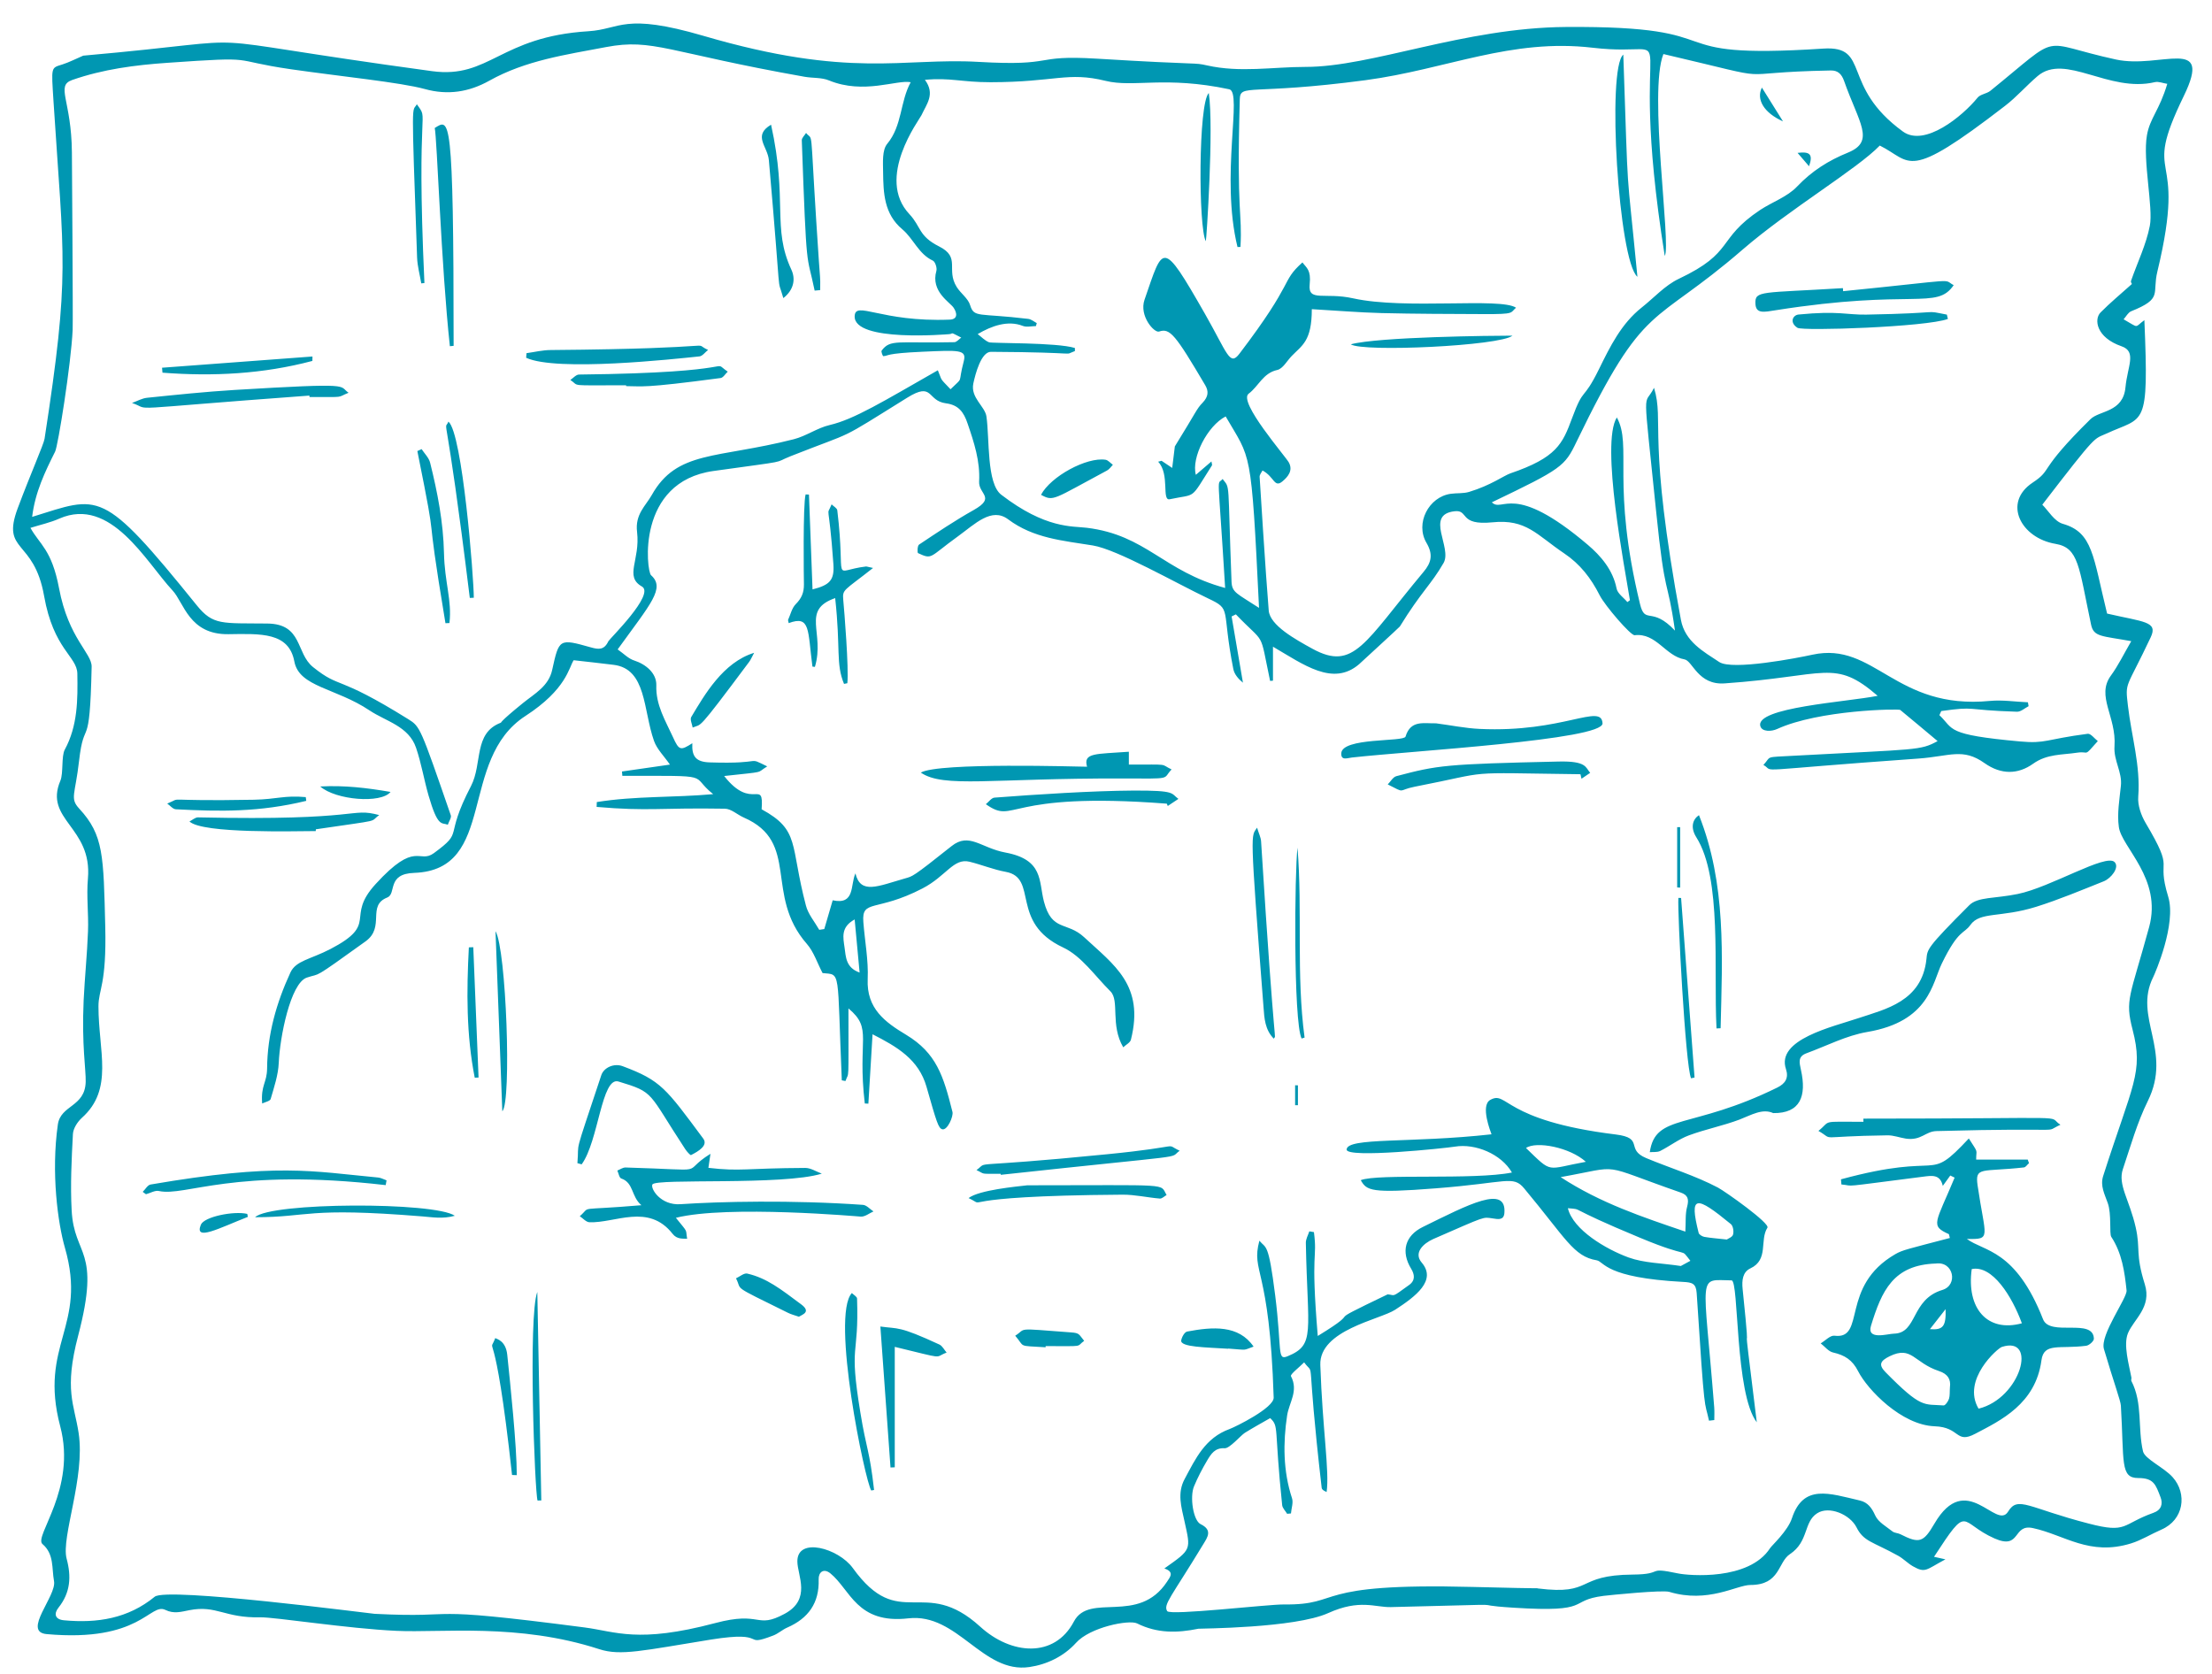 <?xml version="1.0" encoding="UTF-8" standalone="no"?><svg xmlns="http://www.w3.org/2000/svg" xmlns:xlink="http://www.w3.org/1999/xlink" fill="#000000" height="76.8" preserveAspectRatio="xMidYMid meet" version="1" viewBox="-0.6 11.2 101.5 76.8" width="101.5" zoomAndPan="magnify"><g id="change1_1"><path d="M 81.883 18.215 C 82.074 18.438 82.227 18.613 82.41 18.828 C 82.598 18.293 82.465 18.141 81.883 18.215 Z M 80.246 15.219 C 79.977 15.762 80.336 16.375 81.215 16.77 C 80.898 16.258 80.578 15.75 80.246 15.219 Z M 54.73 22.27 C 54.758 22.238 55.102 17.051 54.867 15.469 C 54.383 15.934 54.387 21.641 54.73 22.27 Z M 50.199 32.789 C 50.305 32.734 50.379 32.617 50.465 32.527 C 50.352 32.449 50.25 32.316 50.129 32.297 C 49.262 32.164 47.613 33.062 47.168 33.906 C 47.754 34.219 47.695 34.129 50.199 32.789 Z M 61.383 27 C 61.922 27.367 68.242 27.074 68.801 26.602 C 67.906 26.602 62.641 26.656 61.383 27 Z M 73.887 13.707 C 73.121 14.324 73.668 23.176 74.535 23.902 C 73.996 18.32 74.133 20.883 73.887 13.707 Z M 58.828 61 C 58.828 61.305 58.828 61.609 58.828 61.914 C 58.871 61.914 58.914 61.914 58.957 61.914 C 58.957 61.609 58.957 61.305 58.957 61.004 C 58.914 61.004 58.871 61 58.828 61 Z M 76.496 51.93 C 76.496 51.008 76.496 50.082 76.496 49.156 C 76.453 49.156 76.406 49.156 76.359 49.156 C 76.359 50.078 76.359 51 76.359 51.922 C 76.406 51.926 76.453 51.93 76.496 51.93 Z M 10.746 66.902 C 10.125 66.758 8.77 67.031 8.617 67.398 C 8.297 68.18 9.465 67.551 10.773 67.039 C 10.766 66.992 10.754 66.949 10.746 66.902 Z M 14.094 47.289 C 14.805 47.914 16.887 48.086 17.32 47.539 C 16.234 47.355 15.234 47.23 14.094 47.289 Z M 21.359 60.645 C 21.281 58.652 21.199 56.656 21.117 54.664 C 21.051 54.668 20.98 54.672 20.914 54.672 C 20.809 56.676 20.793 58.672 21.184 60.652 C 21.242 60.652 21.301 60.648 21.359 60.645 Z M 47.379 72.969 C 49.223 72.969 48.75 73.016 49.148 72.727 C 48.902 72.43 48.945 72.367 48.543 72.34 C 45.895 72.141 46.539 72.148 45.984 72.492 C 46.453 73.035 46.059 72.941 47.379 73.023 C 47.379 73.004 47.379 72.984 47.379 72.969 Z M 76.414 52.402 C 76.367 53.051 76.734 60.086 76.996 60.68 C 77.047 60.668 77.102 60.656 77.156 60.645 C 76.949 57.898 76.746 55.152 76.539 52.406 C 76.496 52.402 76.457 52.402 76.414 52.402 Z M 59.125 58.855 C 59.172 58.844 59.219 58.828 59.262 58.812 C 58.875 55.918 59.168 53.012 58.938 50.094 C 58.805 51.125 58.742 58.059 59.125 58.855 Z M 23.113 78.891 C 23.113 77.531 22.816 74.727 22.676 73.367 C 22.609 72.723 22.199 72.645 22.125 72.602 C 21.77 73.531 22.086 71.441 22.895 78.883 C 22.969 78.883 23.039 78.887 23.113 78.891 Z M 22.449 62.195 C 22.883 61.762 22.629 54.738 22.137 53.93 C 22.242 56.715 22.344 59.449 22.449 62.195 Z M 36.16 71.051 C 35.211 70.344 34.59 69.852 33.691 69.641 C 33.543 69.605 33.344 69.781 33.172 69.859 C 33.484 70.453 32.875 70.117 35.551 71.438 C 35.695 71.512 35.859 71.551 36.059 71.621 C 36.199 71.527 36.645 71.41 36.16 71.051 Z M 55.754 73.082 C 56.707 73.152 56.402 73.172 56.922 72.992 C 56.238 71.992 55.051 72.078 53.875 72.301 C 53.754 72.324 53.629 72.551 53.602 72.703 C 53.539 73.023 54.762 73.023 55.754 73.09 C 55.754 73.086 55.754 73.086 55.754 73.082 Z M 21.141 38.629 C 21.141 37.711 20.621 31.082 19.977 30.547 C 19.746 31.094 19.824 29.414 20.957 38.637 C 21.02 38.637 21.082 38.633 21.141 38.629 Z M 31.117 44.105 C 31.055 44.215 31.156 44.426 31.184 44.586 C 31.629 44.387 31.312 44.871 33.777 41.57 C 33.848 41.477 33.891 41.363 34.004 41.156 C 32.574 41.594 31.723 43.094 31.117 44.105 Z M 24.238 80.051 C 24.176 76.836 24.113 73.617 24.055 70.484 C 23.629 71.605 23.941 79.711 24.066 80.055 C 24.125 80.055 24.184 80.051 24.238 80.051 Z M 78.352 58.383 C 78.43 55.074 78.617 51.762 77.359 48.605 C 77.07 48.797 76.953 49.168 77.238 49.621 C 78.426 51.5 78.023 55.641 78.164 58.391 C 78.227 58.391 78.289 58.387 78.352 58.383 Z M 13.43 47.777 C 12.43 47.688 12.133 47.875 11.047 47.898 C 6.598 47.98 7.883 47.746 7.074 48.074 C 7.203 48.164 7.332 48.328 7.469 48.336 C 9.516 48.441 11.289 48.473 13.453 47.949 C 13.445 47.891 13.441 47.836 13.43 47.777 Z M 13.738 27.559 C 11.438 27.73 9.137 27.902 6.836 28.074 C 6.844 28.148 6.848 28.227 6.855 28.301 C 9.172 28.48 11.469 28.363 13.734 27.762 C 13.734 27.695 13.734 27.629 13.738 27.559 Z M 18.762 67.016 C 19.234 67.051 19.703 67.145 20.27 66.988 C 19.352 66.344 11.816 66.363 11.105 67.055 C 13.625 67.055 13.41 66.582 18.762 67.016 Z M 18.875 24.188 C 18.484 15.648 19.117 16.816 18.527 15.984 C 18.309 16.398 18.266 15.395 18.539 23.023 C 18.555 23.418 18.664 23.809 18.73 24.203 C 18.781 24.199 18.828 24.191 18.875 24.188 Z M 37.035 24.512 C 37.035 23.586 37.074 24.824 36.855 21.352 C 36.57 16.844 36.715 17.703 36.387 17.301 C 36.32 17.414 36.188 17.527 36.191 17.637 C 36.418 23.957 36.406 22.715 36.781 24.535 C 36.867 24.527 36.949 24.52 37.035 24.512 Z M 18.551 31.898 C 19.609 37.16 18.789 33.488 19.84 39.797 C 19.902 39.797 19.961 39.793 20.023 39.789 C 20.145 38.746 19.801 37.93 19.773 36.582 C 19.742 35.164 19.477 33.797 19.137 32.434 C 19.082 32.207 18.883 32.016 18.746 31.809 C 18.68 31.836 18.617 31.867 18.551 31.898 Z M 39.508 79.57 C 39.293 77.684 39.16 77.746 38.879 76.02 C 38.34 72.734 38.82 73.559 38.727 70.785 C 38.723 70.699 38.57 70.617 38.488 70.535 C 37.516 71.582 39.098 79.188 39.379 79.594 C 39.422 79.586 39.465 79.578 39.508 79.57 Z M 34.68 18.547 C 35.297 25.559 35.016 23.715 35.344 24.879 C 35.84 24.492 35.906 23.992 35.715 23.578 C 34.816 21.652 35.555 20.418 34.781 16.922 C 33.926 17.426 34.625 17.914 34.68 18.547 Z M 57.379 57.43 C 57.414 57.922 57.445 58.457 57.852 58.863 C 57.973 58.543 57.914 60.121 57.266 49.805 C 57.254 49.625 57.164 49.453 57.082 49.18 C 56.805 49.613 56.73 49.066 57.379 57.43 Z M 20.043 27.086 C 20.102 27.078 20.156 27.074 20.215 27.07 C 20.215 16.309 20.031 16.648 19.348 17.074 C 19.453 17.5 19.641 23.391 20.043 27.086 Z M 28.129 28.918 C 28.902 28.918 28.824 29.031 32.465 28.547 C 32.586 28.531 32.684 28.355 32.793 28.254 C 31.914 27.656 33.832 28.301 25.969 28.387 C 25.836 28.387 25.703 28.547 25.57 28.637 C 26.035 28.934 25.383 28.879 28.129 28.879 C 28.129 28.891 28.129 28.906 28.129 28.918 Z M 13.895 49.254 C 17.051 48.789 16.309 48.949 16.801 48.602 C 15.43 48.238 16.121 48.875 8.484 48.707 C 8.355 48.707 8.223 48.832 8.094 48.895 C 8.695 49.465 12.969 49.336 13.887 49.336 C 13.887 49.309 13.891 49.281 13.895 49.254 Z M 45.324 65.109 C 54.387 64.125 52.965 64.398 53.531 64.004 C 52.754 63.645 53.891 63.801 50.211 64.164 C 43.512 64.832 44.84 64.438 44.207 64.891 C 44.629 65.09 44.32 65.062 45.316 65.062 C 45.32 65.078 45.32 65.094 45.324 65.109 Z M 42.836 73.266 C 42.727 73.141 42.645 72.965 42.508 72.898 C 40.625 72.027 40.629 72.188 39.797 72.07 C 39.957 74.301 40.109 76.422 40.262 78.539 C 40.328 78.535 40.391 78.531 40.457 78.531 C 40.457 76.723 40.457 74.914 40.457 73.004 C 42.859 73.582 42.223 73.496 42.836 73.266 Z M 88.734 25.637 C 87.57 25.414 88.777 25.57 85.031 25.637 C 84.145 25.652 83.758 25.453 81.926 25.633 C 81.668 25.66 81.496 25.996 81.879 26.242 C 82.117 26.398 87.785 26.207 88.781 25.836 C 88.766 25.77 88.75 25.703 88.734 25.637 Z M 43.844 66.176 C 44.887 66.68 42.594 66.078 50.906 66.02 C 51.477 66.016 52.047 66.152 52.621 66.199 C 52.719 66.207 52.828 66.094 52.93 66.035 C 52.602 65.492 53.273 65.59 46.539 65.59 C 46.043 65.648 44.328 65.805 43.844 66.176 Z M 6.098 66 C 6.297 65.949 6.512 65.812 6.691 65.852 C 7.914 66.117 10.09 64.773 17.098 65.582 C 17.109 65.508 17.121 65.434 17.137 65.363 C 17.008 65.32 16.887 65.246 16.758 65.234 C 13.684 64.945 12.137 64.555 6.305 65.555 C 6.172 65.582 6.07 65.773 5.949 65.891 C 6 65.926 6.051 65.965 6.098 66 Z M 23.543 27.617 C 24.941 28.266 30.324 27.676 31.488 27.555 C 31.633 27.543 31.758 27.359 31.891 27.258 C 31.004 26.852 33.113 27.191 24.672 27.262 C 24.301 27.262 23.93 27.355 23.559 27.406 C 23.555 27.477 23.551 27.547 23.543 27.617 Z M 52.984 48.184 C 53.148 48.078 53.309 47.969 53.473 47.859 C 53.117 47.605 53.387 47.469 51.41 47.477 C 49.523 47.488 46.918 47.656 45.031 47.801 C 44.895 47.812 44.77 47.996 44.637 48.102 C 46.016 49.074 45.418 47.496 52.941 48.078 C 52.957 48.113 52.973 48.148 52.984 48.184 Z M 13.602 29.418 C 15.32 29.418 14.812 29.453 15.395 29.223 C 14.91 28.895 15.73 28.758 10.156 29.094 C 8.816 29.176 7.48 29.316 6.148 29.453 C 5.914 29.477 5.688 29.609 5.457 29.691 C 6.473 30.031 4.582 30.012 13.598 29.352 C 13.598 29.375 13.602 29.398 13.602 29.418 Z M 71.969 46.934 C 72.102 46.844 72.234 46.754 72.367 46.664 C 72.152 46.422 72.215 46.113 70.914 46.145 C 65.719 46.262 65.375 46.312 63.473 46.816 C 63.316 46.859 63.207 47.066 63.078 47.195 C 63.934 47.629 63.504 47.461 64.312 47.301 C 68.051 46.574 66.25 46.652 71.922 46.727 C 71.938 46.797 71.953 46.863 71.969 46.934 Z M 83.965 24.422 C 80.219 24.652 79.926 24.523 79.949 25.125 C 79.965 25.617 80.348 25.52 80.891 25.434 C 87.188 24.441 88.254 25.441 89.047 24.285 C 88.496 23.996 89.469 24.012 83.973 24.562 C 83.969 24.516 83.969 24.469 83.965 24.422 Z M 26.09 64.629 C 26.871 63.559 27 60.59 27.781 60.828 C 29.461 61.336 29.113 61.297 30.84 63.926 C 30.91 64.035 31.074 64.219 31.109 64.203 C 31.457 64.027 31.902 63.758 31.668 63.445 C 29.949 61.129 29.727 60.781 27.973 60.125 C 27.566 59.973 27.105 60.195 26.992 60.535 C 25.664 64.531 25.992 63.445 25.895 64.574 C 25.961 64.594 26.027 64.609 26.09 64.629 Z M 84.906 62.676 C 82.879 62.676 83.457 62.602 82.84 63.094 C 83.652 63.559 82.594 63.344 86.008 63.297 C 86.293 63.293 86.574 63.406 86.859 63.449 C 87.566 63.547 87.746 63.113 88.262 63.102 C 94.625 62.926 93.051 63.219 93.945 62.812 C 93.238 62.359 95.047 62.531 84.902 62.531 C 84.906 62.582 84.906 62.629 84.906 62.676 Z M 36.793 41.801 C 37.262 40.234 36.141 39.195 37.723 38.645 C 37.98 40.992 37.742 41.641 38.129 42.582 C 38.18 42.57 38.23 42.559 38.281 42.551 C 38.355 41.879 38.141 39.227 38.094 38.73 C 38.051 38.23 38.113 38.328 39.461 37.262 C 39.223 37.215 39.176 37.191 39.133 37.195 C 37.496 37.391 38.238 38.082 37.82 34.617 C 37.809 34.516 37.648 34.434 37.559 34.344 C 37.297 34.992 37.426 34.047 37.641 37.086 C 37.691 37.812 37.488 38.043 36.684 38.246 C 36.629 36.789 36.574 35.34 36.52 33.895 C 36.469 33.891 36.418 33.887 36.367 33.887 C 36.238 34.332 36.285 37.828 36.289 38.012 C 36.293 38.395 36.18 38.656 35.914 38.922 C 35.734 39.105 35.672 39.406 35.559 39.652 C 35.57 39.699 35.582 39.746 35.59 39.793 C 36.598 39.418 36.457 40.121 36.68 41.789 C 36.719 41.793 36.758 41.797 36.793 41.801 Z M 41.652 46.652 C 42.699 47.371 44.895 46.906 50.875 46.922 C 53.277 46.93 52.715 46.965 53.16 46.508 C 52.598 46.242 53.152 46.285 51.199 46.285 C 51.199 46.109 51.199 45.938 51.199 45.695 C 49.684 45.809 49.09 45.73 49.281 46.383 C 48.961 46.383 42.461 46.176 41.652 46.652 Z M 63.895 45 C 63.82 45.254 60.969 45.027 60.945 45.773 C 60.934 46.117 61.234 45.98 61.43 45.961 C 64.152 45.656 72.977 45.152 72.934 44.391 C 72.883 43.449 71.121 44.828 67.297 44.648 C 66.629 44.617 65.961 44.477 65.293 44.391 C 64.738 44.406 64.129 44.223 63.895 45 Z M 38.898 67.027 C 39.09 67.039 39.285 66.875 39.48 66.789 C 39.32 66.684 39.164 66.5 39 66.488 C 35.754 66.258 32.391 66.336 30.625 66.457 C 29.707 66.52 29.238 65.734 29.336 65.551 C 29.496 65.258 35.332 65.609 37.109 65.055 C 36.855 64.961 36.602 64.793 36.352 64.793 C 33.609 64.805 33.383 64.961 31.906 64.789 C 31.938 64.586 31.957 64.434 32 64.145 C 30.516 65.066 32.191 64.891 28.105 64.773 C 27.98 64.77 27.852 64.863 27.727 64.914 C 27.785 65.039 27.816 65.246 27.906 65.277 C 28.488 65.477 28.355 66.102 28.832 66.504 C 25.742 66.766 26.578 66.516 26.004 67.008 C 26.148 67.105 26.293 67.277 26.441 67.285 C 27.621 67.336 29.152 66.398 30.262 67.816 C 30.465 68.078 30.738 68.031 30.93 68.043 C 30.848 67.566 31.004 67.812 30.414 67.082 C 32.797 66.484 38.867 67.027 38.898 67.027 Z M 82.039 60.297 C 81.965 59.953 81.887 59.68 82.293 59.531 C 83.219 59.191 84.121 58.719 85.078 58.555 C 87.93 58.074 88.062 56.316 88.504 55.41 C 89.27 53.836 89.516 54.066 89.812 53.645 C 90.254 53.02 91.184 53.324 92.836 52.809 C 93.891 52.477 94.914 52.047 95.941 51.637 C 96.266 51.504 96.672 51.004 96.43 50.758 C 96.035 50.352 93.492 51.918 91.984 52.223 C 90.941 52.438 90.152 52.348 89.762 52.738 C 87.785 54.715 87.844 54.758 87.797 55.207 C 87.594 57.156 85.906 57.508 84.695 57.914 C 83.48 58.324 80.887 58.895 81.352 60.262 C 81.484 60.664 81.324 60.922 80.953 61.105 C 77 63.051 75.367 62.27 75.102 64.07 C 75.262 64.055 75.441 64.082 75.578 64.016 C 76.027 63.789 76.434 63.469 76.902 63.297 C 77.66 63.016 78.465 62.859 79.219 62.574 C 79.766 62.363 80.27 62.051 80.766 62.277 C 82.012 62.293 82.305 61.496 82.039 60.297 Z M 72.168 64.512 C 71.441 63.848 69.891 63.551 69.422 63.879 C 70.664 65.078 70.312 64.848 72.168 64.512 Z M 78.637 68.078 C 78.695 68.035 78.895 67.965 78.922 67.852 C 78.965 67.707 78.926 67.457 78.824 67.371 C 77.215 66.051 76.902 66.016 77.344 67.773 C 77.363 67.852 77.508 67.938 77.605 67.957 C 77.914 68.012 78.227 68.031 78.637 68.078 Z M 76.527 69.293 C 76.625 69.242 76.793 69.148 76.965 69.055 C 76.434 68.391 77.094 69.016 74.641 67.992 C 71.125 66.531 72.125 66.715 71.344 66.641 C 71.582 67.637 73.102 68.527 74.129 68.902 C 74.844 69.16 75.652 69.16 76.527 69.293 Z M 76.734 67.715 C 76.762 67.281 76.723 66.91 76.816 66.574 C 76.906 66.227 76.855 66.039 76.52 65.922 C 72.652 64.578 73.941 64.691 71.012 65.215 C 72.836 66.406 74.77 67.047 76.734 67.715 Z M 80.012 76.465 C 79 75.152 79.199 69.957 78.855 69.953 C 77.266 69.934 77.562 69.492 78.059 75.781 C 78.074 75.973 78.062 76.168 78.062 76.363 C 77.98 76.371 77.902 76.383 77.82 76.391 C 77.605 75.391 77.629 76.375 77.254 70.535 C 77.223 70.105 77.062 70.043 76.629 70.023 C 73.027 69.832 73.02 69.094 72.664 69.031 C 71.602 68.855 71.25 68.027 69.34 65.734 C 68.824 65.117 68.562 65.477 65.273 65.73 C 62.289 65.965 62.113 65.832 61.84 65.355 C 62.609 65.043 67.035 65.355 68.777 65.004 C 68.285 64.152 67.094 63.66 66.16 63.816 C 65.766 63.883 61.176 64.367 61.191 63.949 C 61.215 63.379 64.121 63.664 67.84 63.25 C 67.805 63.145 67.316 61.934 67.781 61.672 C 68.586 61.223 68.328 62.617 73.539 63.258 C 74.871 63.422 73.965 63.934 74.934 64.34 C 76.031 64.797 77.184 65.145 78.23 65.695 C 78.574 65.879 80.629 67.336 80.5 67.535 C 80.133 68.109 80.57 69.004 79.719 69.402 C 79.367 69.566 79.32 69.945 79.363 70.355 C 79.855 75.109 79.168 69.641 80.012 76.465 Z M 87.957 72.191 C 88.562 72.238 88.699 72.066 88.676 71.273 C 88.449 71.559 88.223 71.848 87.957 72.191 Z M 92.176 71.922 C 91.723 70.684 90.82 69.238 89.875 69.434 C 89.625 71.242 90.594 72.355 92.176 71.922 Z M 90.188 75.84 C 92.133 75.363 92.914 72.469 91.254 73.008 C 91.074 73.062 89.402 74.508 90.188 75.84 Z M 88.875 74.855 C 88.926 74.496 88.777 74.246 88.371 74.113 C 87.211 73.727 87.129 72.938 86.109 73.434 C 85.676 73.648 85.586 73.824 85.918 74.164 C 87.582 75.855 87.672 75.621 88.586 75.691 C 88.66 75.695 88.793 75.508 88.832 75.387 C 88.879 75.234 88.859 75.062 88.875 74.855 Z M 88.234 69.18 C 86.27 69.238 85.742 70.441 85.254 72.031 C 85.043 72.715 86.02 72.402 86.301 72.398 C 87.398 72.379 87.066 70.832 88.531 70.391 C 89.258 70.168 89.043 69.07 88.234 69.18 Z M 88.828 67.832 C 87.949 67.441 88.223 67.328 89.09 65.238 C 89.023 65.207 88.957 65.172 88.891 65.141 C 88.785 65.285 88.684 65.43 88.547 65.617 C 88.426 65.066 88.027 65.148 87.645 65.195 C 83.629 65.707 84.586 65.617 83.895 65.551 C 83.891 65.473 83.883 65.395 83.875 65.316 C 88.703 64.004 87.762 65.559 89.742 63.441 C 90.203 64.164 90.078 63.902 90.078 64.41 C 90.879 64.41 91.66 64.41 92.445 64.41 C 92.465 64.465 92.48 64.52 92.504 64.574 C 92.422 64.641 92.352 64.762 92.27 64.77 C 90.332 64.988 90.016 64.711 90.145 65.602 C 90.496 68.016 90.805 68.074 89.652 68.051 C 90.43 68.637 91.879 68.508 93.148 71.738 C 93.465 72.551 95.453 71.66 95.48 72.629 C 95.484 72.738 95.266 72.934 95.129 72.953 C 93.895 73.113 93.184 72.793 93.074 73.621 C 92.805 75.625 91.203 76.379 90.035 76.992 C 89.129 77.469 89.352 76.688 88.176 76.648 C 86.648 76.594 85.09 74.961 84.664 74.125 C 84.398 73.598 84.043 73.383 83.512 73.262 C 83.301 73.215 83.133 72.988 82.945 72.844 C 83.156 72.719 83.383 72.469 83.574 72.492 C 85.043 72.68 83.805 70.227 86.375 68.746 C 86.703 68.559 86.906 68.523 88.871 68.008 C 88.859 67.949 88.844 67.891 88.828 67.832 Z M 38.617 53.391 C 37.969 53.742 38.09 54.223 38.152 54.672 C 38.215 55.109 38.207 55.602 38.844 55.828 C 38.766 54.973 38.691 54.191 38.617 53.391 Z M 59.594 25.387 C 59.594 26.863 59.141 27.047 58.668 27.539 C 58.453 27.762 58.266 28.117 58.012 28.176 C 57.355 28.316 57.148 28.93 56.695 29.266 C 56.199 29.637 58.395 32.145 58.543 32.426 C 58.738 32.793 58.5 33.078 58.246 33.289 C 57.867 33.605 57.879 33.082 57.332 32.789 C 57.285 32.883 57.199 32.977 57.199 33.074 C 57.199 33.102 57.48 37.586 57.617 39.219 C 57.676 39.895 58.824 40.531 59.629 40.973 C 61.527 42.008 62.008 40.691 64.719 37.445 C 65.082 37.016 65.168 36.641 64.855 36.109 C 64.328 35.215 64.957 34 65.969 33.859 C 66.246 33.82 66.543 33.852 66.809 33.773 C 67.805 33.473 68.402 33.027 68.703 32.922 C 70.824 32.199 71.098 31.574 71.535 30.391 C 72.09 28.887 72.016 29.672 72.77 28.141 C 73.281 27.102 73.789 26.059 74.73 25.312 C 75.293 24.867 75.797 24.297 76.43 23.996 C 79.023 22.77 78.141 22.188 80.164 20.836 C 80.727 20.465 81.418 20.23 81.863 19.758 C 82.539 19.047 83.301 18.566 84.195 18.203 C 85.465 17.684 84.699 16.848 84.016 14.91 C 83.906 14.602 83.734 14.426 83.406 14.434 C 78.402 14.527 81.488 15.027 75.727 13.68 C 75.031 15.422 76.094 22.422 75.789 22.945 C 73.918 11.219 76.996 13.918 72.488 13.391 C 68.723 12.949 65.789 14.379 62.062 14.879 C 56.766 15.582 56.312 15.023 56.289 15.754 C 56.137 21.148 56.41 20.895 56.32 22.531 C 56.277 22.531 56.23 22.535 56.184 22.535 C 55.387 19.266 56.426 15.43 55.805 15.297 C 52.859 14.672 51.422 15.23 50.129 14.91 C 48.379 14.48 47.836 14.969 44.852 14.973 C 43.508 14.973 43.008 14.754 41.84 14.863 C 42.328 15.52 41.914 15.977 41.684 16.484 C 41.59 16.688 39.559 19.363 41.133 21.031 C 41.672 21.609 41.539 22.027 42.484 22.504 C 43.508 23.016 42.789 23.555 43.301 24.371 C 43.484 24.664 43.82 24.891 43.914 25.199 C 44.102 25.797 44.273 25.555 46.578 25.832 C 46.719 25.848 46.844 25.957 46.973 26.027 C 46.961 26.074 46.949 26.117 46.934 26.164 C 46.734 26.164 46.508 26.223 46.336 26.156 C 45.648 25.883 44.895 26.156 44.262 26.531 C 44.434 26.66 44.59 26.828 44.781 26.906 C 44.914 26.961 47.895 26.91 48.723 27.168 C 48.723 27.215 48.723 27.262 48.723 27.309 C 48.109 27.535 49.227 27.367 44.871 27.344 C 44.422 27.34 44.156 28.359 44.062 28.797 C 43.926 29.453 44.598 29.844 44.664 30.312 C 44.812 31.328 44.664 33.383 45.344 33.902 C 47.383 35.469 48.598 35.336 49.266 35.418 C 52.008 35.754 52.773 37.41 55.617 38.18 C 55.277 32.578 55.23 33.516 55.5 33.18 C 55.859 33.648 55.727 33.129 55.91 37.891 C 55.93 38.398 56.164 38.434 57.172 39.094 C 56.812 31.648 56.801 32.316 55.641 30.309 C 54.801 30.742 54.059 32.203 54.273 32.988 C 54.512 32.785 54.73 32.594 54.988 32.375 C 55.008 32.492 55.027 32.535 55.012 32.555 C 53.98 34.18 54.336 33.84 53.074 34.109 C 52.691 34.191 53.09 32.961 52.543 32.387 C 52.594 32.375 52.648 32.359 52.699 32.344 C 52.824 32.43 52.953 32.516 53.188 32.672 C 53.23 32.316 53.262 32.055 53.309 31.684 C 54.324 30.047 54.293 29.98 54.586 29.676 C 54.852 29.398 54.863 29.152 54.707 28.883 C 53.332 26.555 53.086 26.242 52.586 26.414 C 52.367 26.488 51.66 25.699 51.918 24.953 C 52.785 22.457 52.699 22.117 54.691 25.602 C 55.727 27.418 55.824 28.02 56.27 27.434 C 58.859 24.035 58.148 24.152 59.164 23.242 C 59.352 23.496 59.566 23.582 59.496 24.25 C 59.41 25.074 60.18 24.598 61.496 24.891 C 63.883 25.418 68.262 24.84 68.965 25.32 C 68.684 25.551 68.957 25.621 67.465 25.613 C 65.906 25.605 64.348 25.605 62.793 25.566 C 61.738 25.539 60.691 25.449 59.594 25.387 Z M 0.875 34.918 C 3.996 33.957 4.035 33.539 8.43 38.977 C 9.18 39.906 9.59 39.789 11.664 39.812 C 13.297 39.828 12.965 41.172 13.766 41.812 C 15.051 42.84 14.785 42.117 18.137 44.203 C 18.68 44.543 18.688 44.566 20.086 48.613 C 20.121 48.727 19.996 48.898 19.949 49.043 C 19.656 48.934 19.492 49.18 19.062 47.695 C 18.855 46.973 18.734 46.227 18.492 45.516 C 18.156 44.52 17.113 44.305 16.359 43.801 C 14.809 42.762 13.125 42.73 12.906 41.551 C 12.652 40.203 11.363 40.281 9.883 40.301 C 8.074 40.328 7.844 38.855 7.316 38.293 C 6.102 36.992 4.488 33.965 2.125 34.996 C 1.711 35.18 1.262 35.277 0.797 35.422 C 1.219 36.188 1.773 36.414 2.109 38.191 C 2.543 40.5 3.621 41.172 3.605 41.797 C 3.52 45.848 3.266 44.035 3.027 46.121 C 2.852 47.672 2.594 47.828 3.035 48.305 C 4.16 49.52 4.148 50.461 4.23 53.727 C 4.293 56.395 3.918 56.598 3.918 57.379 C 3.918 59.438 4.629 61.176 3.16 62.492 C 2.957 62.676 2.762 62.977 2.746 63.234 C 2.684 64.402 2.625 65.578 2.688 66.742 C 2.801 68.883 4.043 68.461 2.988 72.484 C 2.328 74.984 2.809 75.641 3.008 76.957 C 3.32 78.992 2.195 81.734 2.457 82.723 C 2.68 83.551 2.633 84.281 2.082 84.973 C 1.863 85.25 1.918 85.516 2.344 85.551 C 3.859 85.691 5.273 85.473 6.5 84.469 C 7.051 84.016 16.348 85.238 16.59 85.254 C 20.863 85.469 18.312 84.848 26.223 85.879 C 27.656 86.066 28.664 86.621 32.211 85.68 C 34.363 85.105 34.07 85.973 35.402 85.254 C 36.645 84.586 35.992 83.496 35.988 82.852 C 35.98 81.707 37.875 82.246 38.531 83.152 C 40.684 86.137 41.777 83.473 44.379 85.844 C 45.797 87.137 47.785 87.301 48.676 85.609 C 49.391 84.25 51.637 85.781 52.953 83.777 C 53.105 83.547 53.289 83.332 52.828 83.172 C 54.09 82.281 54.043 82.332 53.75 81 C 53.609 80.352 53.406 79.715 53.762 79.062 C 54.262 78.129 54.699 77.18 55.824 76.773 C 56.113 76.664 57.859 75.801 57.844 75.332 C 57.656 69.262 56.797 69.617 57.188 68.133 C 57.496 68.508 57.602 68.168 57.914 70.645 C 58.23 73.176 57.988 73.641 58.484 73.434 C 59.77 72.906 59.398 72.355 59.32 68.234 C 59.316 68.059 59.422 67.879 59.48 67.703 C 59.551 67.715 59.621 67.727 59.691 67.738 C 59.859 69.035 59.531 68.477 59.867 72.504 C 62.227 71.059 59.742 72.195 63.074 70.594 C 63.445 70.625 63.219 70.77 64.059 70.164 C 64.355 69.953 64.309 69.676 64.152 69.418 C 63.676 68.637 63.867 67.906 64.684 67.504 C 66.781 66.473 68.543 65.539 68.43 66.871 C 68.398 67.207 68.129 67.145 67.891 67.109 C 67.422 67.047 67.641 66.977 65.168 68.055 C 64.703 68.262 64.254 68.691 64.637 69.137 C 65.336 69.953 64.359 70.691 63.418 71.301 C 62.723 71.754 59.93 72.23 59.984 73.836 C 60.086 76.816 60.41 78.707 60.273 79.664 C 60.102 79.59 60.055 79.535 60.047 79.477 C 59.293 72.926 59.781 74.453 59.242 73.715 C 59.031 73.93 58.594 74.266 58.637 74.348 C 58.992 75.027 58.555 75.547 58.461 76.152 C 58.273 77.395 58.273 78.695 58.684 79.945 C 58.754 80.152 58.656 80.41 58.637 80.648 C 58.578 80.652 58.52 80.66 58.461 80.664 C 58.383 80.531 58.25 80.406 58.234 80.27 C 57.855 76.633 58.102 76.676 57.684 76.273 C 57.285 76.5 56.898 76.715 56.52 76.949 C 56.324 77.074 55.824 77.672 55.594 77.656 C 55.145 77.629 54.969 77.922 54.793 78.215 C 54.566 78.598 54.359 78.996 54.188 79.406 C 53.988 79.887 54.152 80.969 54.488 81.137 C 55.051 81.41 54.809 81.738 54.613 82.062 C 53.137 84.496 52.773 84.82 52.957 85.129 C 53.086 85.344 57.586 84.816 58.309 84.824 C 61.094 84.855 59.449 83.824 66.965 84.02 C 70.77 84.117 69.754 84.062 69.973 84.09 C 72.551 84.41 71.656 83.473 74.324 83.453 C 75.82 83.441 74.887 83.082 76.41 83.402 C 76.887 83.5 79.652 83.742 80.621 82.242 C 80.711 82.105 81.43 81.457 81.625 80.867 C 82.152 79.281 83.34 79.73 84.746 80.055 C 85.105 80.141 85.289 80.391 85.449 80.746 C 85.586 81.047 85.957 81.25 86.238 81.473 C 86.332 81.547 86.484 81.543 86.594 81.598 C 87.469 82.043 87.656 81.984 88.16 81.121 C 89.625 78.605 91.004 81.457 91.547 80.559 C 91.996 79.824 92.469 80.398 95.246 81.113 C 97.027 81.578 96.75 81.141 98.207 80.621 C 98.578 80.492 98.656 80.207 98.539 79.906 C 98.316 79.324 98.23 79.023 97.516 79.023 C 96.68 79.023 96.871 78.293 96.719 75.703 C 96.707 75.473 96.398 74.652 95.941 73.102 C 95.75 72.453 97.02 70.75 96.98 70.414 C 96.891 69.562 96.77 68.703 96.277 67.953 C 96.184 67.809 96.297 66.902 96.117 66.406 C 95.973 65.992 95.762 65.617 95.906 65.164 C 97.262 60.926 97.766 60.414 97.258 58.457 C 96.895 57.059 97.133 56.969 98.016 53.738 C 98.621 51.512 96.75 50.086 96.625 49.145 C 96.539 48.531 96.656 47.887 96.719 47.262 C 96.789 46.629 96.379 46.102 96.426 45.441 C 96.52 44.082 95.57 43.141 96.262 42.199 C 96.594 41.746 96.844 41.227 97.195 40.621 C 95.844 40.375 95.473 40.434 95.352 39.867 C 94.785 37.191 94.789 36.336 93.719 36.156 C 92.133 35.891 91.281 34.27 92.668 33.348 C 93.621 32.715 92.852 32.867 95.32 30.438 C 95.734 30.027 96.824 30.133 96.93 28.969 C 97.023 28.004 97.457 27.336 96.75 27.09 C 95.586 26.688 95.477 25.852 95.785 25.539 C 96.227 25.09 96.723 24.684 97.23 24.227 C 97.242 24.258 97.164 24.156 97.184 24.09 C 97.477 23.246 97.879 22.43 98.047 21.562 C 98.211 20.738 97.715 18.551 97.914 17.41 C 98.051 16.613 98.48 16.281 98.848 15.047 C 98.656 15.02 98.453 14.93 98.281 14.969 C 96.156 15.469 94.164 13.617 92.898 14.691 C 92.383 15.129 91.934 15.652 91.398 16.062 C 86.828 19.586 87.148 18.621 85.656 17.879 C 84.629 18.949 81.492 20.809 79.363 22.652 C 75.18 26.273 74.914 24.902 71.738 31.477 C 71.199 32.602 71.066 32.711 67.855 34.25 C 68.359 34.75 68.809 33.266 72.266 36.207 C 72.844 36.699 73.41 37.344 73.578 38.203 C 73.621 38.434 73.902 38.621 74.074 38.828 C 74.113 38.801 74.152 38.773 74.191 38.742 C 73.957 37.273 72.836 31.559 73.59 30.355 C 74.309 31.66 73.32 33.426 74.656 38.926 C 74.891 39.883 75.184 38.996 76.258 40.137 C 75.898 37.605 75.809 38.762 75.395 34.68 C 74.773 28.559 74.82 29.957 75.297 28.996 C 75.781 30.59 74.965 31.207 76.531 39.645 C 76.719 40.645 77.566 41.098 78.289 41.578 C 78.883 41.973 81.871 41.395 82.566 41.242 C 85.426 40.621 86.352 43.785 90.715 43.363 C 91.285 43.309 91.871 43.402 92.453 43.426 C 92.465 43.484 92.473 43.547 92.484 43.605 C 92.309 43.695 92.125 43.867 91.949 43.859 C 89.461 43.781 90.133 43.598 88.477 43.828 C 88.449 43.891 88.418 43.953 88.391 44.016 C 89.074 44.664 88.648 44.91 92.09 45.223 C 93.285 45.332 93.25 45.125 95.199 44.871 C 95.336 44.855 95.508 45.09 95.66 45.207 C 94.98 45.973 95.293 45.652 94.715 45.738 C 94.027 45.844 93.328 45.789 92.691 46.246 C 91.996 46.742 91.223 46.754 90.465 46.219 C 89.465 45.508 88.883 45.902 87.434 46.008 C 79.43 46.578 80.918 46.641 80.316 46.301 C 80.711 45.883 80.297 45.957 81.785 45.875 C 87.414 45.57 87.504 45.645 88.309 45.207 C 87.695 44.695 87.148 44.23 86.594 43.777 C 86.52 43.719 82.879 43.77 80.945 44.652 C 80.691 44.77 80.254 44.789 80.176 44.523 C 79.918 43.66 84.137 43.414 85.559 43.129 C 83.559 41.41 83.246 42.23 78.535 42.559 C 77.312 42.645 77.07 41.523 76.695 41.457 C 75.82 41.305 75.402 40.23 74.406 40.348 C 74.227 40.367 73.051 39 72.805 38.52 C 72.402 37.723 71.902 37.082 71.176 36.594 C 69.91 35.742 69.438 35.008 67.879 35.168 C 66.32 35.324 66.812 34.582 66.145 34.66 C 64.766 34.816 66.043 36.32 65.641 37.031 C 65.066 38.031 64.629 38.332 63.633 39.949 C 63.617 39.98 61.789 41.652 61.762 41.68 C 60.559 42.711 59.219 41.695 57.812 40.875 C 57.812 41.461 57.812 41.949 57.812 42.434 C 57.77 42.438 57.723 42.441 57.68 42.445 C 57.176 40.047 57.496 40.84 56.109 39.391 C 56.047 39.422 55.98 39.457 55.914 39.488 C 56.09 40.5 56.262 41.516 56.434 42.527 C 56.215 42.348 56.039 42.137 55.992 41.898 C 55.434 39.074 55.949 39.184 54.828 38.656 C 53.379 37.969 50.672 36.414 49.547 36.23 C 48.18 36.008 46.828 35.906 45.66 35.031 C 44.902 34.461 44.141 35.242 43.359 35.809 C 42.023 36.773 42.199 36.891 41.527 36.582 C 41.484 36.562 41.496 36.242 41.57 36.191 C 42.395 35.641 43.219 35.086 44.082 34.602 C 45.113 34.02 44.297 33.879 44.328 33.297 C 44.379 32.363 44.098 31.508 43.801 30.641 C 43.621 30.098 43.375 29.781 42.805 29.707 C 41.918 29.59 42.242 28.695 41.023 29.453 C 37.707 31.516 38.789 30.906 35.68 32.133 C 34.816 32.477 35.785 32.305 32.141 32.812 C 28.578 33.309 29.066 37.406 29.273 37.594 C 29.938 38.191 29.266 38.887 27.742 41 C 28.027 41.199 28.238 41.426 28.5 41.508 C 29.035 41.68 29.531 42.09 29.516 42.645 C 29.484 43.551 29.934 44.266 30.281 45.027 C 30.559 45.645 30.629 45.648 31.168 45.305 C 31.137 45.91 31.328 46.164 31.969 46.184 C 34.578 46.27 33.609 45.887 34.605 46.367 C 34.062 46.695 34.617 46.59 32.629 46.809 C 33.914 48.449 34.453 46.883 34.348 48.336 C 36.125 49.305 35.641 49.941 36.379 52.746 C 36.48 53.148 36.781 53.496 36.992 53.867 C 37.07 53.855 37.148 53.844 37.223 53.832 C 37.352 53.391 37.48 52.949 37.609 52.512 C 38.645 52.734 38.41 51.82 38.652 51.277 C 38.891 52.258 39.672 51.867 40.93 51.508 C 41.281 51.406 41.25 51.469 43.062 50.027 C 43.875 49.379 44.406 50.109 45.531 50.32 C 47.289 50.645 47.059 51.633 47.301 52.566 C 47.668 53.969 48.348 53.465 49.148 54.207 C 50.512 55.477 51.926 56.406 51.293 58.91 C 51.258 59.047 51.062 59.141 50.941 59.258 C 50.336 58.227 50.785 57.117 50.352 56.688 C 49.645 55.988 49.031 55.074 48.18 54.676 C 45.715 53.523 47.066 51.484 45.551 51.207 C 44.988 51.105 44.445 50.879 43.887 50.742 C 43.152 50.562 42.82 51.402 41.727 51.969 C 39.609 53.066 38.934 52.445 39.016 53.508 C 39.082 54.383 39.254 55.262 39.215 56.129 C 39.156 57.477 40.008 58.102 40.98 58.684 C 42.367 59.523 42.688 60.559 43.105 62.223 C 43.156 62.422 42.875 63.074 42.641 63.02 C 42.461 62.977 42.379 62.703 41.914 61.07 C 41.555 59.812 40.566 59.234 39.438 58.66 C 39.367 59.781 39.309 60.812 39.246 61.844 C 39.191 61.84 39.137 61.84 39.082 61.836 C 38.73 58.859 39.469 58.422 38.332 57.473 C 38.332 61.078 38.363 60.32 38.195 60.805 C 38.141 60.793 38.082 60.781 38.027 60.773 C 37.805 55.613 38.004 55.938 37.145 55.852 C 36.898 55.383 36.742 54.879 36.426 54.516 C 34.449 52.258 36.133 49.848 33.531 48.715 C 33.234 48.586 32.953 48.312 32.66 48.309 C 29.68 48.258 29.164 48.434 26.777 48.227 C 26.781 48.152 26.785 48.078 26.785 48.004 C 28.547 47.719 30.34 47.805 32.125 47.641 C 30.984 46.738 32.301 46.801 27.957 46.801 C 27.953 46.734 27.945 46.668 27.941 46.602 C 28.668 46.496 29.398 46.395 30.141 46.285 C 29.871 45.895 29.547 45.582 29.41 45.199 C 28.906 43.77 29.07 41.891 27.555 41.707 C 26.953 41.633 26.352 41.566 25.723 41.496 C 25.504 41.824 25.402 42.828 23.508 44.055 C 20.414 46.059 22.227 51.121 18.406 51.254 C 17.133 51.297 17.605 52.207 17.172 52.383 C 16.219 52.758 17.09 53.734 16.176 54.395 C 13.645 56.215 14.164 55.828 13.48 56.059 C 12.723 56.312 12.238 58.824 12.191 59.969 C 12.168 60.527 11.977 61.086 11.82 61.629 C 11.793 61.727 11.566 61.77 11.43 61.836 C 11.363 60.988 11.648 60.895 11.656 60.23 C 11.668 58.672 12.082 57.219 12.727 55.824 C 12.98 55.277 13.648 55.223 14.559 54.75 C 16.824 53.57 15.211 53.324 16.637 51.766 C 18.492 49.734 18.613 50.855 19.309 50.348 C 20.738 49.297 19.73 49.734 21.012 47.27 C 21.547 46.234 21.121 44.848 22.371 44.367 C 22.434 44.344 22.23 44.406 23.402 43.457 C 23.934 43.027 24.578 42.688 24.738 41.938 C 25.055 40.504 25.055 40.496 26.512 40.906 C 26.863 41.004 27.121 41.039 27.316 40.625 C 27.367 40.516 29.473 38.465 28.855 38.113 C 28.035 37.648 28.785 36.906 28.633 35.613 C 28.531 34.801 29.031 34.406 29.301 33.926 C 30.461 31.852 32.281 32.258 35.824 31.355 C 36.391 31.211 36.902 30.836 37.473 30.703 C 38.602 30.438 39.906 29.633 42.434 28.191 C 42.656 28.723 42.488 28.504 43.016 29.062 C 43.652 28.438 43.328 28.902 43.625 27.77 C 43.762 27.238 43.402 27.266 41.738 27.34 C 39.984 27.418 40.199 27.527 39.93 27.543 C 39.906 27.543 39.824 27.336 39.855 27.289 C 40.258 26.75 40.578 26.961 43.188 26.902 C 43.297 26.902 43.402 26.766 43.508 26.691 C 42.922 26.391 43.195 26.523 42.934 26.535 C 42.902 26.535 38.59 26.914 38.617 25.715 C 38.637 24.973 39.812 25.992 42.98 25.867 C 43.352 25.852 43.324 25.57 43.16 25.324 C 42.996 25.07 42.094 24.578 42.367 23.629 C 42.406 23.496 42.312 23.211 42.207 23.16 C 41.547 22.855 41.316 22.152 40.805 21.723 C 39.965 21.02 39.934 20.059 39.922 19.098 C 39.918 18.656 39.871 18.086 40.113 17.797 C 40.805 16.961 40.695 15.875 41.188 14.973 C 40.547 14.848 39.039 15.547 37.441 14.891 C 37.102 14.75 36.695 14.789 36.32 14.723 C 30.016 13.605 29.367 12.953 27.215 13.359 C 25.367 13.711 23.523 13.969 21.855 14.902 C 20.918 15.426 19.945 15.578 18.891 15.285 C 17.777 14.98 15.066 14.711 12.758 14.379 C 9.812 13.953 11.398 13.781 7.086 14.082 C 5.602 14.184 4.129 14.375 2.711 14.871 C 1.945 15.141 2.68 15.793 2.699 18.191 C 2.699 18.223 2.754 25.855 2.734 26.332 C 2.66 27.922 2.062 31.66 1.93 31.922 C 1.465 32.852 1.012 33.785 0.875 34.918 Z M 3.219 13.754 C 12.527 12.93 6.805 12.773 19.223 14.465 C 21.871 14.824 22.328 12.883 26.406 12.633 C 27.887 12.539 28.004 11.77 31.676 12.844 C 38.434 14.824 40.82 13.84 44.285 14.039 C 47.934 14.25 46.711 13.711 49.715 13.891 C 54.691 14.195 54.117 14.055 54.793 14.203 C 56.309 14.543 57.801 14.27 59.305 14.27 C 62.348 14.273 66.555 12.473 71.25 12.438 C 79.395 12.379 75.02 13.953 83.059 13.43 C 85.258 13.285 83.836 15.141 86.715 17.234 C 87.715 17.965 89.457 16.527 90.145 15.68 C 90.273 15.523 90.559 15.504 90.73 15.367 C 94.109 12.633 92.848 13.137 96.488 13.93 C 98.531 14.375 100.961 12.812 99.609 15.598 C 97.586 19.758 99.82 17.75 98.395 23.652 C 98.141 24.691 98.664 24.891 97.188 25.484 C 97.047 25.543 96.957 25.727 96.844 25.852 C 97.586 26.27 97.32 26.238 97.797 25.891 C 98.008 30.922 97.801 30.289 96.051 31.098 C 95.457 31.375 95.668 31.039 93.113 34.359 C 93.387 34.629 93.668 35.129 94.059 35.238 C 95.434 35.633 95.438 36.711 96.086 39.355 C 97.773 39.746 98.43 39.711 98.09 40.438 C 96.945 42.871 96.91 42.445 97.043 43.59 C 97.203 44.977 97.625 46.328 97.516 47.754 C 97.484 48.148 97.645 48.605 97.848 48.953 C 99.258 51.328 98.309 50.445 98.891 52.348 C 99.273 53.602 98.289 55.859 98.203 56.035 C 97.273 57.887 99.102 59.406 97.953 61.727 C 97.465 62.715 97.164 63.797 96.809 64.852 C 96.57 65.566 97.113 66.258 97.398 67.516 C 97.629 68.531 97.371 68.707 97.816 70.129 C 98.148 71.184 97.309 71.734 97.043 72.379 C 96.824 72.914 97.09 73.812 97.203 74.418 C 97.211 74.465 97.18 74.527 97.199 74.566 C 97.73 75.586 97.484 76.734 97.734 77.797 C 97.816 78.152 98.703 78.539 99.098 78.988 C 99.77 79.742 99.613 80.945 98.574 81.391 C 98.105 81.594 97.664 81.875 97.184 82.023 C 95.27 82.613 94.137 81.633 92.684 81.32 C 91.738 81.113 92.145 82.332 90.926 81.797 C 89.273 81.07 89.77 80.145 88.145 82.637 C 88.34 82.68 88.461 82.707 88.668 82.754 C 87.773 83.23 87.758 83.402 87.172 83.07 C 86.938 82.934 86.742 82.727 86.508 82.594 C 85.309 81.93 84.918 81.945 84.586 81.281 C 84.285 80.691 83.324 80.285 82.781 80.641 C 82.152 81.043 82.402 81.941 81.531 82.516 C 80.969 82.891 81.094 83.93 79.719 83.93 C 79.094 83.93 77.781 84.785 75.996 84.246 C 75.684 84.152 73.301 84.391 72.98 84.43 C 71.297 84.645 72.516 85.207 68.852 84.973 C 66.312 84.812 69.727 84.793 63.219 84.945 C 62.492 84.961 61.797 84.566 60.348 85.219 C 58.816 85.914 54.453 85.926 54.391 85.938 C 53.418 86.137 52.504 86.156 51.578 85.695 C 51.211 85.512 49.41 85.867 48.77 86.59 C 48.211 87.207 47.438 87.578 46.641 87.695 C 44.488 88.016 43.34 85.203 41.082 85.461 C 38.711 85.734 38.422 84.141 37.5 83.395 C 37.191 83.148 36.953 83.344 36.965 83.676 C 37 84.754 36.492 85.461 35.527 85.883 C 35.301 85.98 35.109 86.164 34.879 86.25 C 33.391 86.82 34.734 86.004 32.031 86.434 C 28.895 86.941 27.879 87.195 26.895 86.875 C 23.176 85.668 19.656 86.133 17.598 86.035 C 15.359 85.934 12.008 85.402 11.344 85.414 C 9.703 85.453 9.34 84.844 8.094 85.086 C 7.715 85.16 7.379 85.266 6.988 85.074 C 6.281 84.73 5.852 86.574 1.539 86.184 C 0.406 86.082 2.008 84.43 1.879 83.754 C 1.77 83.164 1.891 82.512 1.348 82.051 C 0.941 81.703 2.926 79.535 2.164 76.652 C 1.168 72.887 3.422 72.082 2.379 68.457 C 2.055 67.332 1.738 65.008 2.055 62.797 C 2.188 61.895 3.301 62.004 3.332 60.844 C 3.348 60.281 3.145 59.176 3.238 57.105 C 3.289 56.047 3.398 54.996 3.438 53.938 C 3.469 53.133 3.363 52.32 3.434 51.52 C 3.645 49.137 1.402 48.828 2.172 47.02 C 2.312 46.688 2.211 45.895 2.371 45.602 C 2.969 44.5 2.969 43.305 2.949 42.113 C 2.938 41.316 1.855 41.004 1.422 38.539 C 0.953 35.902 -0.551 36.578 0.211 34.527 C 0.812 32.918 1.406 31.59 1.445 31.332 C 2.625 23.68 2.328 23.211 1.855 15.848 C 1.754 14.234 1.73 14.328 2.266 14.156 C 2.562 14.062 2.84 13.918 3.219 13.754" fill="#0097b2"/></g></svg>